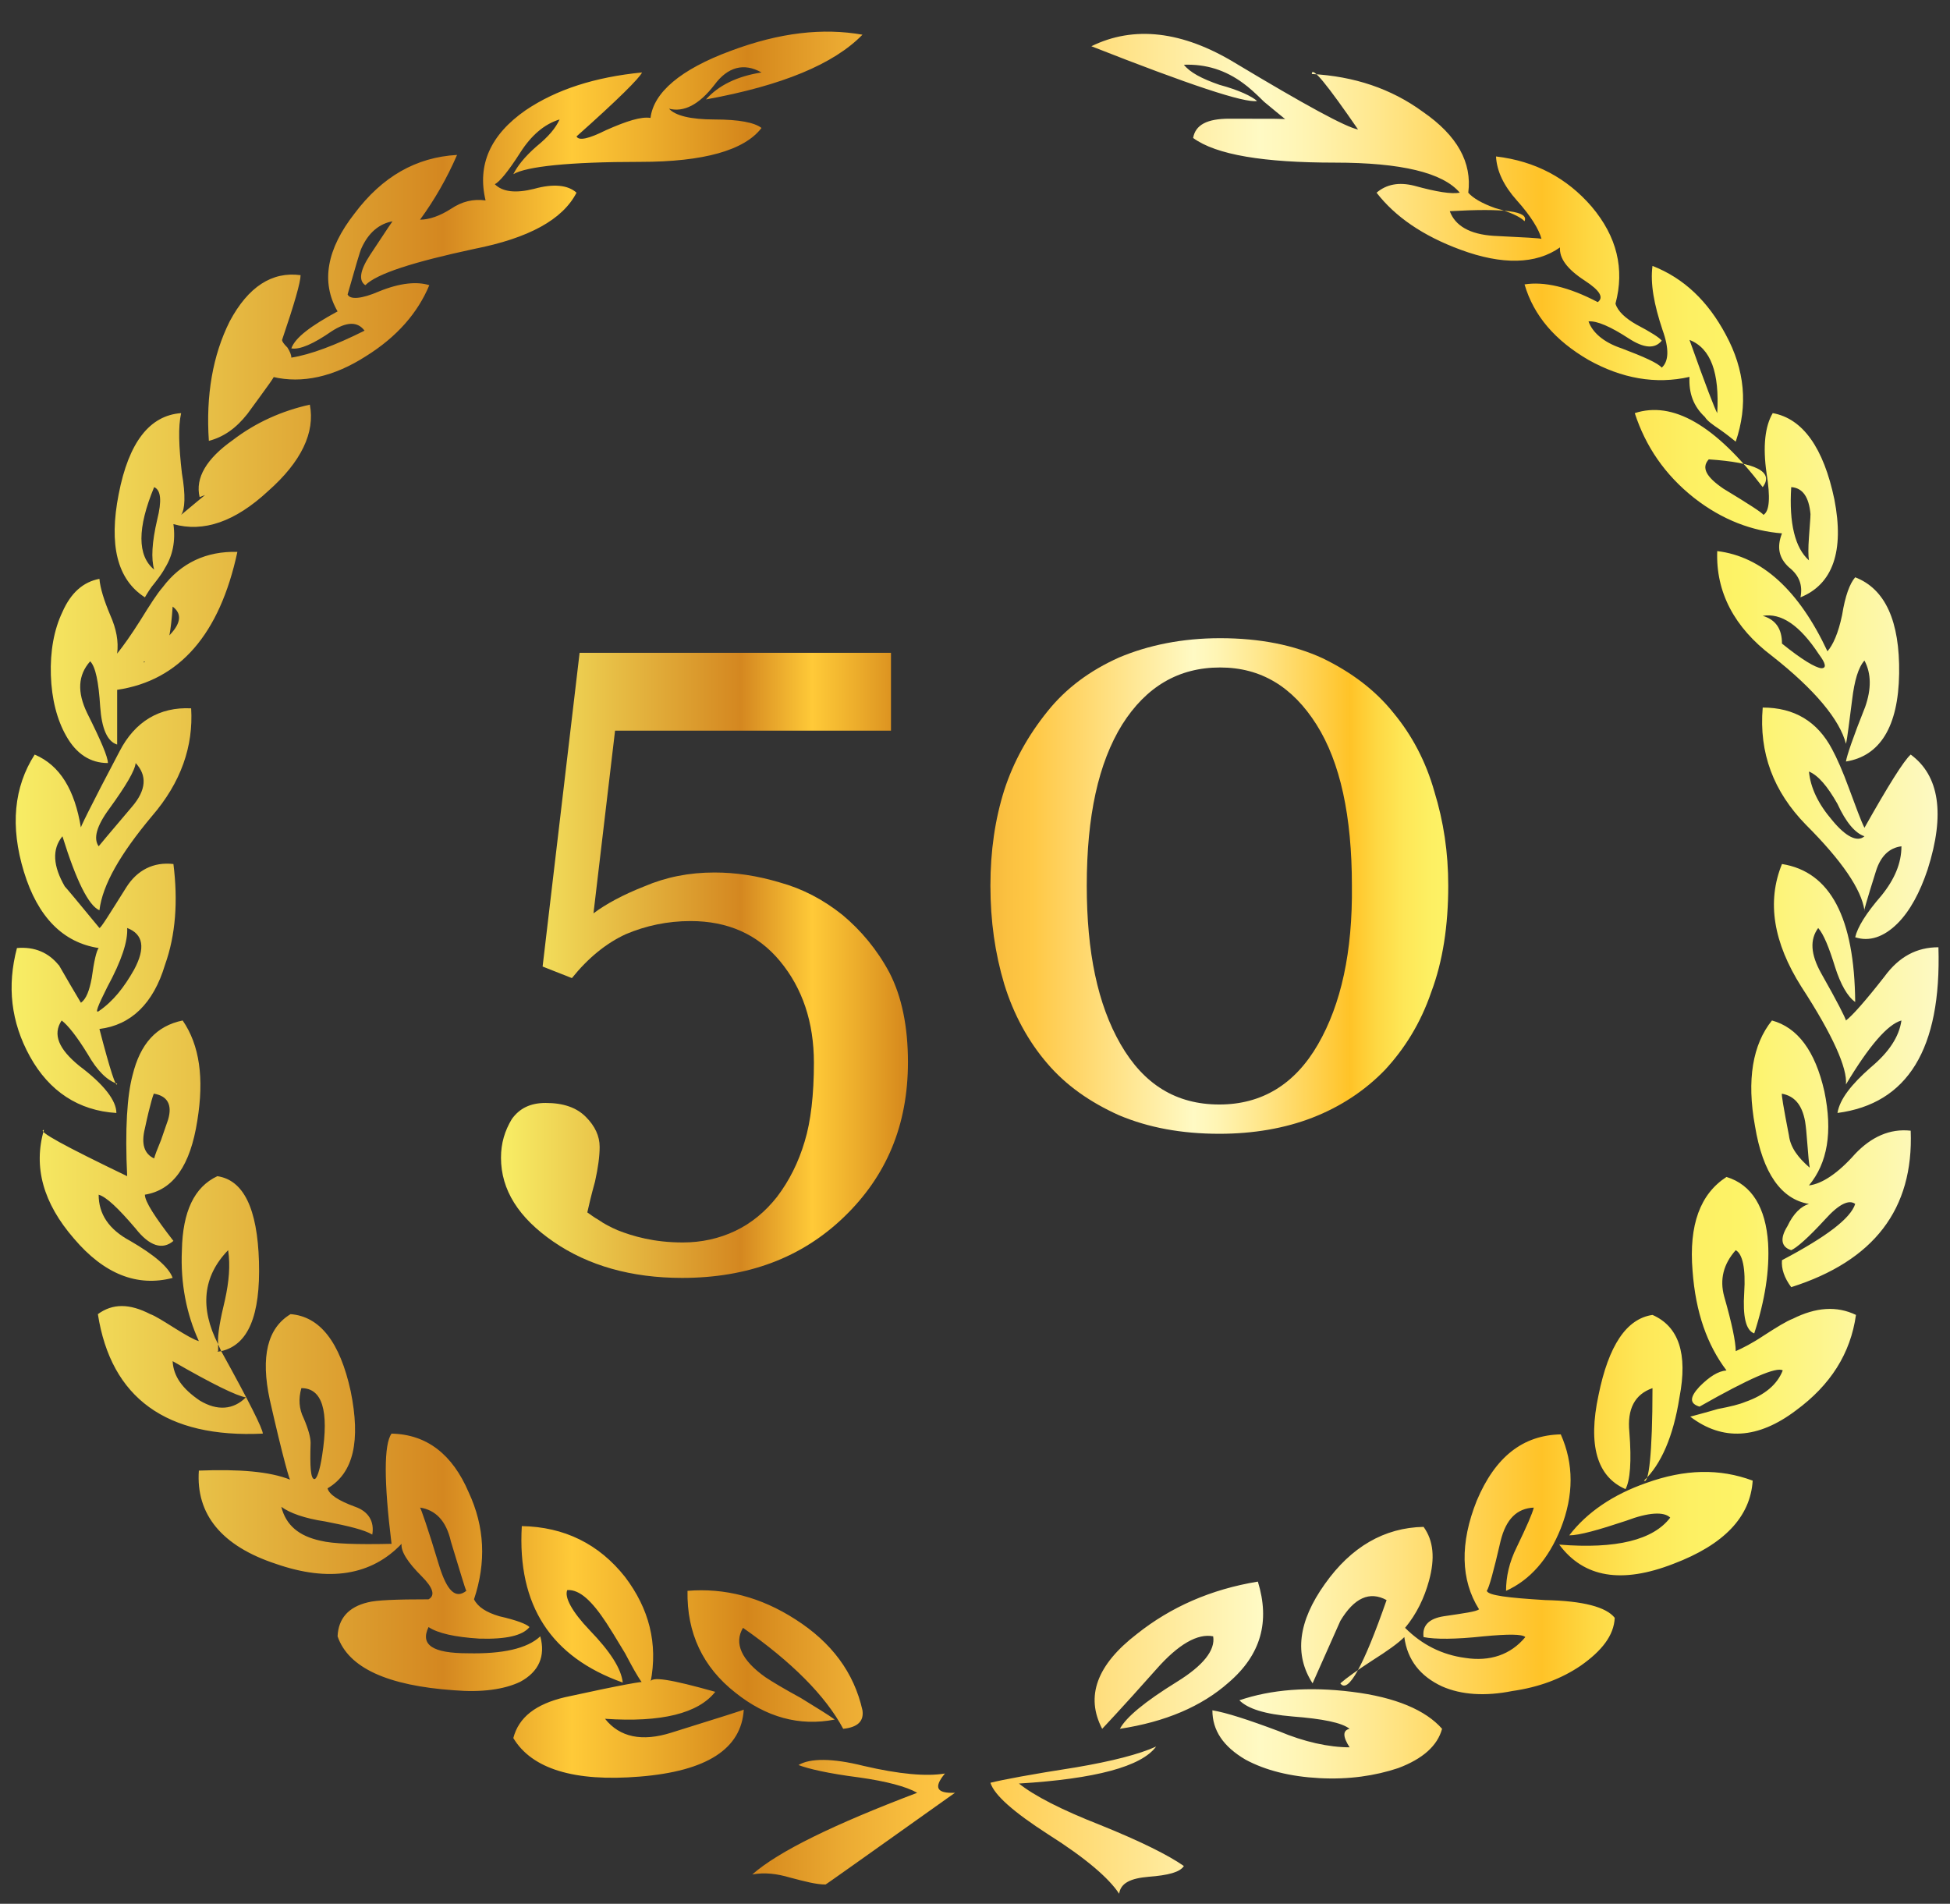 <?xml version="1.0" encoding="UTF-8"?> <!-- Generator: Adobe Illustrator 23.0.6, SVG Export Plug-In . SVG Version: 6.00 Build 0) --> <svg xmlns="http://www.w3.org/2000/svg" xmlns:xlink="http://www.w3.org/1999/xlink" version="1.1" id="Layer_1" x="0px" y="0px" viewBox="0 0 253 247" style="enable-background:new 0 0 253 247;" xml:space="preserve"><rect x="0" y="0" width="253" height="247" fill="#333333" stroke="none"/> <style type="text/css"> .st0{fill:url(#SVGID_1_);} .st1{fill:url(#SVGID_2_);} .st2{fill:url(#SVGID_3_);} </style> <g> <linearGradient id="SVGID_1_" gradientUnits="userSpaceOnUse" x1="1.474" y1="125.015" x2="251.526" y2="125.015"> <stop offset="0" style="stop-color:#F8EE66"></stop> <stop offset="0.224" style="stop-color:#D48720"></stop> <stop offset="0.291" style="stop-color:#FFCA38"></stop> <stop offset="0.331" style="stop-color:#EDAE2C"></stop> <stop offset="0.382" style="stop-color:#D4861B"></stop> <stop offset="0.382" style="stop-color:#D4861B"></stop> <stop offset="0.431" style="stop-color:#EBAA32"></stop> <stop offset="0.471" style="stop-color:#FAC040"></stop> <stop offset="0.497" style="stop-color:#FFC845"></stop> <stop offset="0.648" style="stop-color:#FFFAC4"></stop> <stop offset="0.669" style="stop-color:#FFF5B5"></stop> <stop offset="0.709" style="stop-color:#FFE78D"></stop> <stop offset="0.764" style="stop-color:#FFD04C"></stop> <stop offset="0.794" style="stop-color:#FFC327"></stop> <stop offset="0.82" style="stop-color:#FED843"></stop> <stop offset="0.845" style="stop-color:#FEE757"></stop> <stop offset="0.871" style="stop-color:#FDF063"></stop> <stop offset="0.897" style="stop-color:#FDF367"></stop> <stop offset="1" style="stop-color:#FDF9C4"></stop> </linearGradient> <path class="st0" d="M20,141.9c1.7,0.3,2.4,1.4,1.8,3.4c-0.2,0.6-0.5,1.4-0.9,2.6c-0.5,1.2-0.8,2-0.9,2.4c-1.3-0.6-1.7-1.9-1.2-3.9 C19.5,143.1,20,141.6,20,141.9L20,141.9z M22.4,165.8c-0.5-1.4-2.4-3-5.5-4.8c-2.8-1.5-4.1-3.5-4.1-6c1,0.3,2.5,1.7,4.8,4.4 c1.8,2.3,3.5,2.8,4.9,1.6c-2.4-3.1-3.7-5.1-3.7-6c3.7-0.6,5.9-3.8,6.8-9.6c0.9-5.5,0.3-9.8-1.9-13c-3.4,0.7-5.5,3-6.5,7.1 c-0.7,2.6-1,7-0.7,13.1c-8.1-3.9-11.8-5.9-10.8-6c-1.4,4.8-0.1,9.5,3.9,14.1C13.5,165.3,17.8,167,22.4,165.8L22.4,165.8z M22.4,78.7c1.2,0.9,1.1,2.1-0.3,3.6c-2.6,2.9-3.7,4.1-3.4,3.5C20.8,87.2,22,84.9,22.4,78.7L22.4,78.7z M14,99 c0-0.8-0.9-2.9-2.7-6.5c-1.3-2.7-1.2-4.9,0.4-6.7c0.7,0.7,1.1,2.7,1.3,5.9c0.2,2.8,0.9,4.5,2.2,4.9v-7.1 c8.1-1.2,13.3-7.2,15.6-17.9c-4-0.1-7.3,1.4-9.7,4.6c-0.7,0.8-1.6,2.2-2.9,4.3c-1.2,1.9-2.2,3.3-3,4.3c0.2-1.6-0.1-3.2-0.9-5 c-0.8-1.9-1.3-3.5-1.4-4.7c-2.1,0.4-3.7,1.8-4.8,4.3c-1.1,2.3-1.6,5.1-1.5,8.2c0.1,3.1,0.8,5.8,2,7.9C9.9,97.8,11.7,99,14,99L14,99 z M150,226.6c-2.2,1-5.7,1.9-10.4,2.7c-5.8,0.9-9.5,1.6-11.1,2c0.5,1.6,3,3.8,7.5,6.7c4.9,3.1,7.9,5.7,9.2,7.7 c0.2-1.4,1.5-2,3.8-2.2c2.6-0.2,4.1-0.6,4.6-1.4c-2-1.4-5.6-3.2-10.8-5.3c-5.1-2-8.6-3.8-10.6-5.4 C142.1,230.8,148.1,229.2,150,226.6L150,226.6z M199,195.6c-0.2,0.8-0.9,2.4-2.2,5.1c-1,2-1.4,3.9-1.4,5.7c3.1-1.4,5.5-4.1,7.1-8.1 c1.7-4.3,1.7-8.4,0-12.2c-4.9,0.1-8.5,2.9-10.9,8.6c-2.2,5.5-2.1,10.3,0.3,14.1c-0.4,0.3-1.9,0.5-4.6,0.9c-1.9,0.3-2.8,1.2-2.6,2.7 c1.5,0.3,4.1,0.3,7.8-0.1c3.2-0.3,5-0.3,5.4,0.1c-1.9,2.3-4.6,3.2-7.8,2.7c-3-0.4-5.6-1.7-7.8-3.9c1.5-1.8,2.5-3.9,3.1-6.1 c0.8-2.9,0.6-5.2-0.7-7c-5.1,0.1-9.4,2.6-12.8,7.4c-3.5,4.9-4,9.2-1.6,12.9l3.6-8.1c1.8-3,3.8-3.9,6-2.7c-3,8.6-5,12.2-6,10.8 c0.8-0.7,2.2-1.7,4.2-3c1.9-1.2,3.3-2.2,4.1-3c0.4,3,2.1,5.1,4.9,6.4c2.5,1.1,5.6,1.3,9.1,0.6c3.5-0.5,6.4-1.6,8.9-3.3 c2.7-1.9,4.3-3.9,4.4-6.2c-1.1-1.4-4.1-2.2-9-2.3c-4.9-0.3-7.4-0.6-7.6-1.2c0.3-0.4,0.9-2.6,1.8-6.5 C195.4,197.1,196.8,195.7,199,195.6L199,195.6z M213.3,192.1c2.2-2.1,3.8-5.7,4.6-10.8c1.1-5.7-0.1-9.2-3.5-10.7 c-3.4,0.5-5.7,4-7,10.4c-1.4,6.5-0.2,10.6,3.5,12.2c0.6-1.1,0.8-3.6,0.5-7.4c-0.3-3,0.7-4.9,3-5.7 C214.4,188.7,213.9,192.6,213.3,192.1L213.3,192.1z M54.5,195.6c2,0.3,3.4,1.7,4,4.4c1.2,3.9,1.8,6,2,6.4c-1.4,1.1-2.5,0-3.5-3.2 C55.5,198.2,54.6,195.7,54.5,195.6L54.5,195.6z M39.1,180.1c2.7,0,3.6,2.9,2.7,8.7c-0.3,2-0.7,3.1-1,3.1c-0.5,0-0.6-1.6-0.5-4.7 c0-0.7-0.3-1.8-0.9-3.2C38.8,182.8,38.7,181.5,39.1,180.1L39.1,180.1z M70.1,212.3c-1.7,1.6-4.9,2.3-9.4,2.2 c-4.6,0-6.2-1.1-5.1-3.4c1.2,0.8,3.4,1.3,6.6,1.5c3.5,0.1,5.6-0.4,6.5-1.5c-0.4-0.4-1.7-0.9-3.9-1.4c-1.7-0.5-2.8-1.2-3.3-2.2 c1.6-4.8,1.4-9.4-0.7-13.9c-2.1-4.9-5.4-7.5-10-7.6c-1,1.4-1,6.2,0,14.3c-4.5,0.1-7.6,0-9.2-0.4c-2.8-0.6-4.5-2-5.1-4.4 c1.1,0.8,3,1.5,5.7,1.9c3.1,0.6,5.1,1.1,6.1,1.7c0.3-1.7-0.5-3-2.2-3.6c-2.2-0.8-3.4-1.6-3.6-2.4c3.4-2,4.3-6.2,3-12.6 c-1.4-6.4-4-9.7-7.8-10c-3,1.8-3.9,5.5-2.7,11.1c1.7,7.5,2.7,11,2.7,10.4c-2.7-1.1-6.7-1.4-11.9-1.2c-0.4,5.7,3,9.8,10,12.1 c6.9,2.4,12.4,1.5,16.3-2.6c-0.1,1,0.8,2.4,2.6,4.2c1.5,1.5,1.8,2.5,0.9,3c-4.2,0-6.8,0.1-7.9,0.4c-2.5,0.6-3.8,2.1-3.9,4.4 c1.4,4.1,6.5,6.4,15.1,7c3.6,0.3,6.5-0.1,8.6-1.1C69.9,216.9,70.8,214.9,70.1,212.3L70.1,212.3z M225.2,175.3 c0-1.2-0.5-3.6-1.5-7.1c-0.6-2.2-0.1-4.2,1.5-6c0.9,0.5,1.3,2.4,1.1,5.5c-0.2,3.1,0.2,4.9,1.3,5.3c1.4-4.3,2-8.2,1.8-11.7 c-0.3-4.6-2.1-7.6-5.4-8.6c-3.4,2.2-4.9,6.2-4.4,12.2c0.4,5.4,1.9,9.6,4.4,12.9c-1.1,0.1-2.2,0.8-3.5,2.1c-1.3,1.4-1.3,2.2,0,2.6 c6.5-3.7,10-5.2,10.8-4.7c-0.7,1.8-2.3,3.2-4.9,4.1c-0.7,0.3-1.9,0.6-3.5,0.9c-1.7,0.5-2.9,0.8-3.6,1c4.2,3.2,8.8,2.9,13.7-0.8 c4.5-3.3,7.1-7.4,7.8-12.4c-2.5-1.2-5.2-1-8.2,0.5c-0.8,0.3-2.1,1.1-3.8,2.2C227.3,174.3,226.1,174.9,225.2,175.3L225.2,175.3z M222.8,53.6c-0.3-0.5-1.5-3.6-3.6-9.5C222,45.2,223.1,48.4,222.8,53.6L222.8,53.6z M163.1,13.1c-0.7-0.6-2.3-1.4-4.9-2.1 c-2.3-0.8-3.8-1.6-4.6-2.6c2.9-0.1,5.4,0.7,7.7,2.4c0.7,0.5,1.6,1.3,2.7,2.4c1.3,1.1,2.2,1.8,2.8,2.3c0.5-0.1-1.9-0.1-7.3-0.1 c-2.9,0-4.4,0.8-4.7,2.5c3,2.2,9.2,3.2,18.4,3.2c8.6,0,14,1.3,16.2,3.9c-1.1,0.2-3-0.1-5.9-0.9c-2-0.5-3.6-0.2-4.9,0.9 c2.4,3.1,6,5.6,10.9,7.4c5.4,2,9.8,1.9,12.9-0.3c-0.1,1.4,0.9,2.8,3.2,4.3c2,1.3,2.5,2.2,1.7,2.8c-3.8-2-7-2.7-9.5-2.3 c1.2,4.1,4,7.3,8.3,9.8c4.3,2.4,8.7,3.2,13.1,2.2c-0.1,2.1,0.5,3.8,2,5.2c0.3,0.5,1,1,1.9,1.6c1,0.7,1.6,1.2,2.1,1.6 c1.6-4.7,1.2-9.3-1.3-13.9c-2.3-4.3-5.4-7.3-9.5-8.9c-0.3,2.3,0.2,5,1.3,8.3c0.9,2.5,0.8,4.1-0.1,4.9c-0.5-0.6-2.3-1.4-5.2-2.5 c-2.4-0.8-3.8-2.1-4.3-3.5c1.1-0.1,2.9,0.7,5.2,2.2c2,1.3,3.4,1.4,4.3,0.3c-0.3-0.4-1.4-1.1-3.3-2.1c-1.4-0.8-2.4-1.7-2.7-2.7 c1.2-4.5,0.2-8.7-3.1-12.6c-3.2-3.7-7.3-5.9-12.4-6.5c0.1,1.9,1,3.8,2.7,5.7c1.8,2,2.9,3.8,3.2,5c-0.1-0.1-2.2-0.2-6.2-0.4 c-3.1-0.2-5-1.3-5.7-3.2c7.1-0.4,10.3,0,9.7,1.3c-0.6-0.6-1.9-1.2-3.8-1.7c-1.7-0.6-2.9-1.3-3.5-2c0.5-3.9-1.4-7.4-5.9-10.5 c-4.1-3-8.9-4.6-14.4-4.9c0-1.1,2,1.4,6,7.2c-1.6-0.3-6.9-3.2-15.9-8.6c-6.9-4.2-13.2-4.9-18.7-2.2C154.3,11,161.5,13.4,163.1,13.1 L163.1,13.1z M35.4,48.9c3.8,0.9,7.9,0,12.1-2.7c4-2.5,6.7-5.6,8.2-9.2c-1.6-0.5-3.8-0.3-6.5,0.8c-2.3,1-3.8,1.1-4.1,0.4 c1-3.5,1.6-5.6,1.8-6c0.9-2,2.3-3.2,4.1-3.5c0.2-0.5-0.8,1.1-3,4.4c-1.3,2-1.5,3.3-0.6,3.9c1.5-1.5,6.2-3,14.1-4.7 c7.1-1.4,11.5-3.8,13.3-7.3c-1.1-1-3-1.2-5.5-0.5c-2.4,0.6-4.1,0.4-5.1-0.6c0.6-0.3,1.7-1.6,3.3-4.1c1.4-2.2,3.1-3.7,5.1-4.3 c-0.5,1.1-1.4,2.2-3,3.5c-1.6,1.4-2.5,2.6-3,3.6c1.7-1,7.2-1.6,16.5-1.6c8.2,0,13.5-1.5,15.7-4.4c-0.9-0.7-2.9-1.1-6.1-1.1 c-3.1,0-5.1-0.5-5.9-1.4c1.9,0.5,3.9-0.5,5.9-3.1c1.7-2.3,3.8-2.9,6.1-1.6c-3.2,0.5-5.6,1.7-7.2,3.5c9.9-1.8,16.6-4.6,20.3-8.4 c-5.1-0.9-10.7-0.3-17.1,2.1c-6.5,2.4-10,5.4-10.4,8.7c-1.2-0.2-3.1,0.4-5.8,1.6c-2.2,1.1-3.5,1.4-3.8,0.8c5.4-4.8,8.2-7.6,8.5-8.3 c-6.1,0.6-11.1,2.2-15.1,4.9c-4.6,3.2-6.3,7.1-5.2,11.7c-1.6-0.2-3,0.1-4.5,1.1c-1.4,0.9-2.8,1.4-4,1.4c1.9-2.6,3.5-5.4,4.8-8.4 c-5.3,0.3-9.7,2.8-13.3,7.6c-3.6,4.6-4.4,8.9-2.2,12.7c-3.5,1.9-5.5,3.4-6,4.8c1.1,0.2,2.9-0.6,5.2-2.2c2-1.3,3.4-1.3,4.3-0.1 c-3.8,1.9-7,3.1-9.5,3.5c0-0.4-0.2-0.8-0.5-1.3c-0.5-0.5-0.7-0.8-0.7-1c1.6-4.7,2.4-7.5,2.4-8.4c-3.7-0.5-6.8,1.5-9.2,6 c-2.2,4.4-3.1,9.6-2.7,15.5c1.9-0.5,3.5-1.6,5-3.5C34.8,50,36,48.4,35.4,48.9L35.4,48.9z M122.6,230.1c-2.4,0.4-5.9,0.1-10.6-1 c-4-1-6.9-1-8.4-0.1c1.3,0.5,3.9,1.1,7.8,1.6c3.6,0.5,6.2,1.2,7.6,2c-10.8,4.1-18,7.6-21.4,10.6c1.6-0.3,3.2-0.1,4.9,0.4 c1.9,0.5,3.4,0.9,4.6,0.9c-0.2,0.2,5.4-3.8,16.8-11.9C121.5,232.7,121.1,231.9,122.6,230.1L122.6,230.1z M160.8,220.6 c1.1,1.1,3.3,1.8,6.9,2.1c3.9,0.3,6.4,0.8,7.4,1.6c-0.9,0.2-0.9,1,0,2.4c-2.7,0-5.9-0.7-9.2-2.1c-4-1.5-6.8-2.4-8.6-2.7 c0,2.6,1.4,4.7,4.3,6.4c2.6,1.4,5.8,2.2,9.6,2.4c3.8,0.2,7.2-0.3,10.2-1.3c3.2-1.2,5.1-2.9,5.7-5.1c-2.1-2.4-6-4.1-11.7-4.8 C169.8,218.8,164.9,219.2,160.8,220.6L160.8,220.6z M145.3,224.3c5.9-0.9,10.6-2.9,14.1-6c4.2-3.6,5.4-7.9,3.8-13.1 c-6.1,1-11.3,3.3-15.7,6.8c-5.2,4-6.7,8.1-4.5,12.3c-0.1,0.1,2.3-2.4,7-7.7c2.9-3.3,5.4-4.7,7.4-4.3c0.3,1.8-1.3,3.8-4.7,5.9 C148.5,220.8,146.1,222.8,145.3,224.3L145.3,224.3z M109.4,224.3c1.9-0.2,2.7-1,2.5-2.4c-1.1-4.9-4-8.8-8.7-11.8 c-4.5-2.9-9.2-4.1-14-3.7c-0.1,5.5,2,9.9,6.2,13.2c4,3.2,8.3,4.4,12.9,3.5c-0.8-0.6-2.3-1.5-4.4-2.8c-2.2-1.2-3.7-2.1-4.6-2.7 c-3.1-2.2-4.1-4.4-2.9-6.4C102.7,215.6,107.1,220,109.4,224.3L109.4,224.3z M78.5,223c7.3,0.5,12.1-0.7,14.3-3.5 c-5.7-1.6-8.5-2.1-8.4-1.2c1-5.1-0.2-9.6-3.3-13.7c-3.4-4.3-7.9-6.5-13.4-6.6c-0.6,10.3,3.8,17,13.1,20.3c-0.2-1.8-1.6-4-4.3-6.8 c-2.3-2.4-3.3-4.3-2.9-5.2c1.6-0.1,3.2,1.4,5.1,4.3c0.4,0.6,1.2,1.9,2.4,3.9c0.9,1.7,1.6,3,2.2,3.8c0.7-0.3-2.7,0.3-10,1.9 c-3.8,0.9-6,2.6-6.7,5.3c2.4,4,7.9,5.7,16.4,5c8.7-0.7,13.2-3.6,13.5-8.7c0.2,0-3,1-9.4,3C83.3,226,80.4,225.4,78.5,223L78.5,223z M203.6,199.2c1.3,0,3.8-0.7,7.4-1.9c2.9-1.1,4.9-1.2,5.7-0.4c-2.2,2.9-7,4.1-14.4,3.5c3.2,4.3,8.1,5.1,14.8,2.5 c6.6-2.5,10-6.1,10.3-10.8c-4.3-1.6-8.8-1.5-13.8,0.3C209.3,193.9,205.9,196.2,203.6,199.2L203.6,199.2z M22.4,176.6 c5.2,3,8.3,4.5,9.5,4.7c-1.6,1.6-3.7,1.8-6,0.4C23.7,180.2,22.5,178.6,22.4,176.6L22.4,176.6z M28.7,175.3c-0.5,0.1-0.6,0.1-0.4,0 c0,0.1,0-0.2,0-0.9c-2.4-4.7-2-8.8,1.3-12.2c0.3,2,0.1,4.1-0.4,6.4c-0.6,2.5-1,4.5-0.9,5.8C28.4,174.6,28.5,174.9,28.7,175.3 c3.5-0.8,5.1-4.6,4.9-11.6c-0.2-6.9-2-10.6-5.4-11.1c-3,1.4-4.5,4.6-4.6,9.6c-0.2,4.3,0.6,8.3,2.2,11.8c-0.7-0.2-1.7-0.8-3-1.6 c-1.6-1-2.7-1.7-3.3-1.9c-2.7-1.4-4.9-1.4-6.8,0c1.7,10.9,8.9,16.1,21.4,15.5C34.1,185.4,32.3,181.8,28.7,175.3L28.7,175.3z M231.2,141.9c1.6,0.3,2.6,1.4,3,3.6c0.1,0.6,0.2,1.6,0.3,3c0.1,1.4,0.2,2.4,0.3,3c-1.5-1.3-2.5-2.6-2.7-4.2 C231.4,143.7,231.1,141.9,231.2,141.9L231.2,141.9z M234.7,153.8c2.4-2.9,3.1-6.9,2-12.2c-1.2-5.3-3.5-8.3-6.8-9.2 c-2.5,3.1-3.3,7.7-2.2,13.7c1,6.1,3.4,9.5,7,10.1c-1,0.3-2,1.2-2.8,2.9c-1,1.6-0.8,2.7,0.5,3.1c0.7-0.3,2.2-1.6,4.4-4 c1.8-2,3.1-2.6,3.9-2c-0.6,1.9-3.8,4.3-9.5,7.3c-0.1,1.1,0.3,2.3,1.2,3.5c10.7-3.4,15.9-10.1,15.5-20.3c-2.7-0.3-5.1,0.8-7.2,3 C238.5,152.2,236.4,153.6,234.7,153.8L234.7,153.8z M239.5,132.4c-0.1-0.4-1.1-2.4-3.2-6.1c-1.4-2.5-1.5-4.4-0.4-5.9 c0.7,0.8,1.4,2.5,2.2,5.1c0.7,2.2,1.6,3.8,2.6,4.5c-0.1-10.9-3.2-16.9-9.5-17.9c-2,4.9-1.1,10.2,2.5,15.9c4.1,6.3,6,10.6,5.8,12.7 c3-5,5.4-7.8,7.2-8.3c-0.3,2.1-1.6,4.1-4,6.1c-2.5,2.2-4,4.1-4.3,5.9c9.1-1.2,13.5-8.3,13.1-21.5c-2.8,0-5.1,1.2-7,3.8 C242,129.9,240.3,131.8,239.5,132.4L239.5,132.4z M234.7,100.1c1.2,0.5,2.4,1.9,3.7,4.2c1.1,2.4,2.3,3.8,3.5,4.2 c-0.9,0.8-2.4,0.1-4.2-2.1C235.9,104.3,234.9,102.2,234.7,100.1L234.7,100.1z M228.7,91.8c-0.5,5.9,1.4,10.9,5.6,15.2 c4.7,4.7,7.2,8.4,7.6,11.1c-0.2,0.5,0.3-1.3,1.5-5.1c0.6-1.9,1.7-3,3.3-3.2c0,2.2-0.9,4.3-2.6,6.4c-2,2.3-3.1,4.1-3.4,5.4 c1.8,0.6,3.7,0,5.5-1.8c1.6-1.6,2.9-4,3.9-7c2.3-7.2,1.5-12.2-2.2-14.9c-0.9,0.8-2.9,4-6,9.5c-0.5-1-1.1-2.7-2-5.1 c-0.8-2.2-1.6-4-2.2-5.1C235.8,93.6,232.8,91.8,228.7,91.8L228.7,91.8z M16.5,120.4c2.1,0.8,2.4,2.6,0.9,5.4 c-1.3,2.3-2.7,4.1-4.6,5.4c-0.5,0.3-0.1-0.7,1.1-3.1C15.8,124.6,16.6,122.1,16.5,120.4L16.5,120.4z M17.6,99 c1.5,1.6,1.4,3.5-0.5,5.7c-2.9,3.4-4.3,5.1-4.3,5.1c-0.7-1-0.3-2.6,1.4-4.9C16.3,102,17.5,100,17.6,99L17.6,99z M15.1,144.4 c0-1.6-1.6-3.7-4.8-6.1c-2.7-2.2-3.5-4.1-2.3-5.9c0.8,0.6,2,2.1,3.4,4.4c1.2,2.1,2.5,3.4,3.8,3.8c-0.1,0.7-0.9-1.7-2.3-7.1 c4.1-0.5,7-3.3,8.5-8.3c1.4-3.9,1.7-8.3,1.1-13.1c-2.6-0.3-4.7,0.8-6.1,3c-2.2,3.5-3.3,5.3-3.5,5.3c-2.8-3.4-4.3-5.2-4.5-5.4 c-1.5-2.6-1.7-4.8-0.3-6.5c1.8,5.8,3.4,9,4.8,9.6c0.4-3.3,2.7-7.3,6.8-12.2c3.8-4.4,5.4-9.1,5.1-14c-4.1-0.2-7.3,1.7-9.3,5.6 c-3.7,7-5.3,10.3-5,9.9c-0.8-4.9-2.7-8.1-6-9.5c-2.7,4.2-3.2,9.3-1.4,15.2c1.8,5.9,5.1,9.2,9.7,9.9c-0.3,0.4-0.6,1.7-0.9,3.9 c-0.3,1.6-0.7,2.7-1.4,3.2c-2.1-3.5-3-5.2-2.9-4.9c-1.3-1.6-3.1-2.4-5.4-2.2c-1.3,4.9-0.8,9.6,1.7,14.1 C6.4,141.6,10.2,144.1,15.1,144.4L15.1,144.4z M231.2,83.5c0-1.9-0.8-3.1-2.5-3.6c2.4-0.4,4.8,1.2,7.3,5c0.9,1.2,1,1.8,0.3,1.8 C235.5,86.6,233.8,85.6,231.2,83.5L231.2,83.5z M222.8,71.5c-0.2,5.3,2.2,9.9,7.1,13.6c5.6,4.4,8.8,8.3,9.6,11.4 c0.2-0.8,0.4-2.7,0.8-5.7c0.3-2.5,0.8-4.2,1.6-5.1c0.9,1.7,0.9,3.7,0.1,6c-1.6,4-2.4,6.4-2.5,7.1c4.4-0.7,6.8-4.5,6.9-11.4 c0.1-6.8-1.8-11-5.7-12.5c-0.7,0.8-1.3,2.4-1.7,4.9c-0.5,2.4-1.2,3.9-1.9,4.7C233.4,76.6,228.6,72.2,222.8,71.5L222.8,71.5z M232.4,63.2c1.5,0.1,2.3,1.3,2.5,3.5c0,0.5-0.1,1.5-0.2,3c-0.1,1.4-0.1,2.4,0,3C232.9,71.1,232.1,67.9,232.4,63.2L232.4,63.2z M228.7,63.2c-6.2-8.1-11.7-11.2-16.6-9.6c1.4,4.3,3.9,8,7.7,11c3.7,2.9,7.6,4.3,11.4,4.6c-0.7,1.8-0.4,3.2,0.9,4.4 c1.4,1.1,1.8,2.4,1.5,3.9c4.2-1.7,5.7-6,4.4-12.7c-1.4-6.7-4.1-10.5-8-11.2c-1,1.7-1.3,4.3-0.8,7.8c0.5,3.1,0.4,4.9-0.4,5.4 c-0.2-0.3-1.9-1.4-5.2-3.4c-2.2-1.5-2.9-2.7-1.9-3.8C227.8,60,230.2,61.2,228.7,63.2L228.7,63.2z M20,63.2c0.9,0.4,1,1.8,0.4,4.2 c-0.7,3-0.8,5.1-0.4,6.5C17.8,72.1,17.8,68.5,20,63.2L20,63.2z M18.8,77.5c0.3-0.5,0.7-1.2,1.3-1.9c0.7-0.9,1.1-1.5,1.3-1.9 c1-1.6,1.4-3.5,1.1-5.7c3.9,1.1,8-0.3,12.3-4.3c4.3-3.8,6.1-7.6,5.4-11.2c-3.6,0.8-7,2.3-10,4.6c-3.4,2.4-4.9,4.9-4.3,7.4 c5.5-2.1,7.9-3.7,7.1-4.9c0.3-0.8-2.8,1.6-9.5,7.2c0.5-0.7,0.6-2.5,0.1-5.4c-0.4-3.5-0.5-6-0.1-7.8c-4.1,0.3-6.8,3.8-8.1,10.5 C14.1,70.7,15.2,75.2,18.8,77.5L18.8,77.5z"></path> </g> <g> <linearGradient id="SVGID_2_" gradientUnits="userSpaceOnUse" x1="65.056" y1="125.251" x2="203.658" y2="125.251"> <stop offset="0" style="stop-color:#F8EE66"></stop> <stop offset="0.224" style="stop-color:#D48720"></stop> <stop offset="0.291" style="stop-color:#FFCA38"></stop> <stop offset="0.331" style="stop-color:#EDAE2C"></stop> <stop offset="0.382" style="stop-color:#D4861B"></stop> <stop offset="0.382" style="stop-color:#D4861B"></stop> <stop offset="0.431" style="stop-color:#EBAA32"></stop> <stop offset="0.471" style="stop-color:#FAC040"></stop> <stop offset="0.497" style="stop-color:#FFC845"></stop> <stop offset="0.648" style="stop-color:#FFFAC4"></stop> <stop offset="0.669" style="stop-color:#FFF5B5"></stop> <stop offset="0.709" style="stop-color:#FFE78D"></stop> <stop offset="0.764" style="stop-color:#FFD04C"></stop> <stop offset="0.794" style="stop-color:#FFC327"></stop> <stop offset="0.82" style="stop-color:#FED843"></stop> <stop offset="0.845" style="stop-color:#FEE757"></stop> <stop offset="0.871" style="stop-color:#FDF063"></stop> <stop offset="0.897" style="stop-color:#FDF367"></stop> <stop offset="1" style="stop-color:#FDF9C4"></stop> </linearGradient> <path class="st1" d="M109.3,118.7c-2.5-2-5.2-3.4-8.1-4.2c-3-0.9-5.8-1.3-8.5-1.3c-3.3,0-6.3,0.6-9.1,1.8c-2.8,1.1-5,2.3-6.6,3.5 l2.8-23.7h35.8V84.7H75.2l-4.8,40.7l3.8,1.5c2.1-2.6,4.4-4.5,7-5.7c2.6-1.1,5.4-1.7,8.4-1.7c4.8,0,8.7,1.7,11.6,5.2 c2.9,3.5,4.4,7.9,4.4,13.2c0,4.1-0.4,7.6-1.2,10.2c-0.8,2.7-2,5.1-3.6,7.2c-1.5,1.9-3.3,3.4-5.4,4.4c-2.1,1-4.4,1.5-6.8,1.5 c-1.9,0-3.5-0.2-4.9-0.5c-1.4-0.3-2.6-0.7-3.6-1.1c-0.9-0.4-1.7-0.8-2.4-1.3c-0.7-0.4-1.2-0.8-1.5-1c0.2-0.9,0.5-2.2,1-4 c0.4-1.8,0.6-3.3,0.6-4.5c0-1.4-0.6-2.7-1.8-3.9c-1.2-1.2-2.9-1.8-5.2-1.8c-2,0-3.4,0.7-4.4,2.1c-0.9,1.5-1.4,3.1-1.4,5 c0,4.2,2.3,7.8,6.8,10.9c4.5,3.1,10.1,4.7,16.7,4.7c8.5,0,15.5-2.6,21-7.9c5.5-5.3,8.3-11.9,8.3-20.1c0-4.6-0.8-8.5-2.4-11.6 C113.8,123.2,111.7,120.7,109.3,118.7z"></path> <linearGradient id="SVGID_3_" gradientUnits="userSpaceOnUse" x1="65.056" y1="114.96" x2="203.658" y2="114.96"> <stop offset="0" style="stop-color:#F8EE66"></stop> <stop offset="0.224" style="stop-color:#D48720"></stop> <stop offset="0.291" style="stop-color:#FFCA38"></stop> <stop offset="0.331" style="stop-color:#EDAE2C"></stop> <stop offset="0.382" style="stop-color:#D4861B"></stop> <stop offset="0.382" style="stop-color:#D4861B"></stop> <stop offset="0.431" style="stop-color:#EBAA32"></stop> <stop offset="0.471" style="stop-color:#FAC040"></stop> <stop offset="0.497" style="stop-color:#FFC845"></stop> <stop offset="0.648" style="stop-color:#FFFAC4"></stop> <stop offset="0.669" style="stop-color:#FFF5B5"></stop> <stop offset="0.709" style="stop-color:#FFE78D"></stop> <stop offset="0.764" style="stop-color:#FFD04C"></stop> <stop offset="0.794" style="stop-color:#FFC327"></stop> <stop offset="0.82" style="stop-color:#FED843"></stop> <stop offset="0.845" style="stop-color:#FEE757"></stop> <stop offset="0.871" style="stop-color:#FDF063"></stop> <stop offset="0.897" style="stop-color:#FDF367"></stop> <stop offset="1" style="stop-color:#FDF9C4"></stop> </linearGradient> <path class="st2" d="M180.8,92.5c-2.4-3-5.5-5.3-9.2-7.1c-3.7-1.7-8.1-2.6-13.3-2.6c-4.9,0-9.3,0.9-13.1,2.5c-3.8,1.7-6.9,4-9.3,7 c-2.5,3.1-4.4,6.5-5.6,10.2c-1.2,3.8-1.8,7.9-1.8,12.4c0,4.6,0.6,8.8,1.8,12.8c1.2,3.9,3.1,7.4,5.6,10.3c2.4,2.8,5.5,5,9.3,6.7 c3.8,1.6,8.1,2.4,13,2.4c4.4,0,8.5-0.7,12.1-2.1c3.6-1.4,6.8-3.5,9.4-6.2c2.5-2.7,4.6-6,6-10.1c1.5-4,2.2-8.6,2.2-13.8 c0-4.3-0.6-8.3-1.8-12.2C185,98.8,183.2,95.4,180.8,92.5z M171,135.5c-3,5.2-7.3,7.8-12.8,7.8c-5.6,0-9.8-2.6-12.8-7.8 c-3-5.2-4.4-12-4.4-20.6c0-9,1.5-15.9,4.6-20.9c3.1-4.9,7.3-7.4,12.7-7.4c5.3,0,9.4,2.5,12.5,7.4c3.1,4.9,4.6,11.9,4.6,20.9 C175.5,123.5,174,130.3,171,135.5z"></path> </g> </svg> 